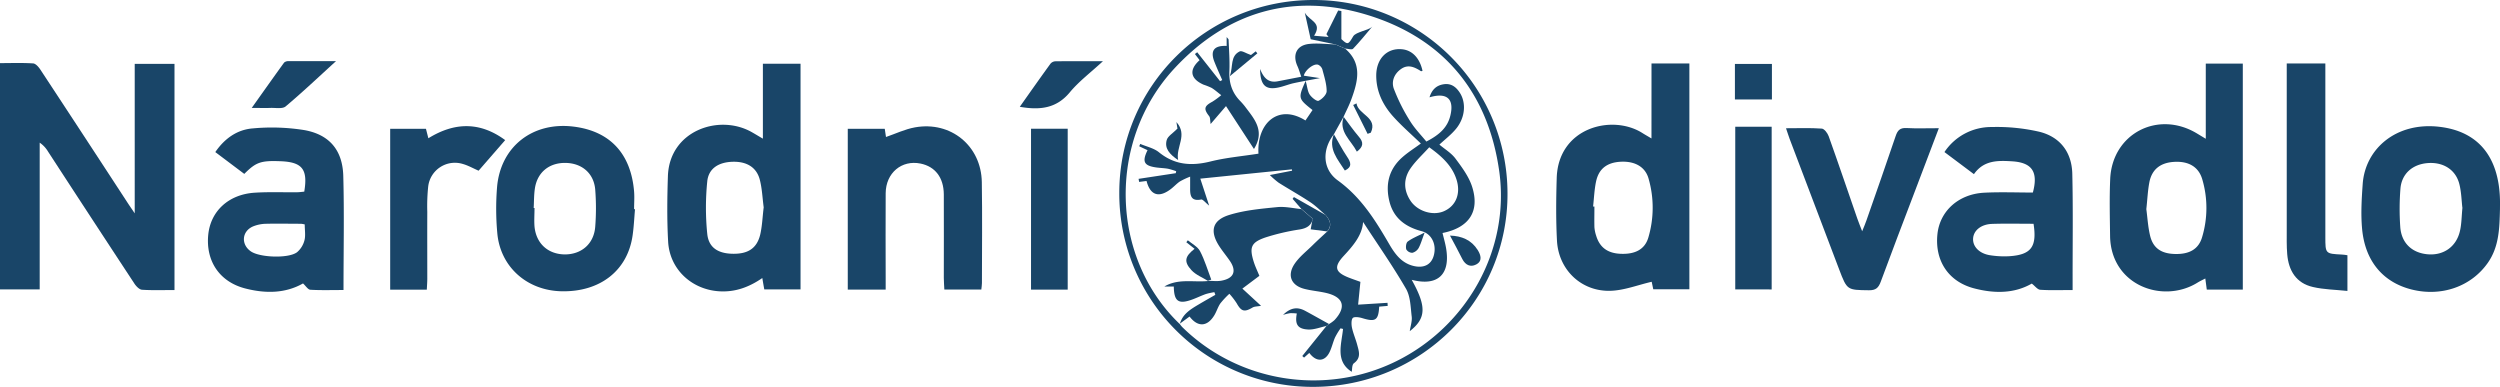 <svg xmlns="http://www.w3.org/2000/svg" viewBox="0 0 1274.14 197.17"><defs><style>.cls-1{fill:#194568;}</style></defs><g id="Layer_2" data-name="Layer 2"><g id="Layer_1-2" data-name="Layer 1"><path class="cls-1" d="M88.93,147.82c-5.66,0-11.13.21-16.57-.15-1.38-.1-3-1.81-3.89-3.18q-22.08-33.57-44-67.26a14.34,14.34,0,0,0-4.24-4.52v74.8H0V32.17c5.69,0,11.31-.22,16.89.15,1.35.09,2.89,1.93,3.8,3.33q22.37,34,44.59,68.08c.81,1.23,1.65,2.44,3.38,5V32.55H88.93Z"/><path class="cls-1" d="M388.81,70.67V32.49H408v115H389.52c-.32-1.77-.63-3.49-1-5.79-6.82,4.69-13.83,7.22-21.78,6.77-14.11-.79-25.42-11.15-26.22-25.27-.62-11.11-.49-22.29-.12-33.41.74-23,25.6-31.71,42.23-22.73C384.45,68.06,386.25,69.18,388.81,70.67Zm.41,35c-.63-4.65-.8-9.54-2-14.15-1.68-6.32-6.73-9.27-13.82-9.07s-12.27,3.34-12.94,10a133,133,0,0,0,0,26.76c.71,7,5.5,9.93,12.73,10.12,7.89.21,12.5-2.65,14.24-9.69C388.47,115.2,388.61,110.49,389.22,105.69Z"/><path class="cls-1" d="M841.7,32.36H861V147.42H842.59c-.31-1.52-.67-3.22-.79-3.81-7.09,1.63-14,4.39-21,4.6-14.88.44-26.49-10.71-27.28-25.56-.56-10.62-.45-21.29-.13-31.92.76-25.81,28.29-32.7,43.71-22.9,1.25.8,2.55,1.52,4.58,2.73Zm-29.77,72.89.67,0c0,3.5-.09,7,0,10.49a18.21,18.21,0,0,0,.9,4.4c1.81,6,5.89,9,12.68,9.22,7.2.25,12.09-2.26,13.88-8.2a53.5,53.5,0,0,0,.16-30.07c-1.71-6.15-7.09-9-14.13-8.66S814.86,86,813.47,92.4C812.56,96.6,812.41,101,811.93,105.25Z"/><path class="cls-1" d="M1143.06,147.61H1124.7c-.23-1.77-.45-3.38-.75-5.68-1.4.74-2.64,1.3-3.79,2-17.68,11.15-44.43,1.59-44.74-23.71-.12-9.65-.37-19.32.06-29,1-23.08,24.27-35.2,44.17-23.23l4.54,2.74V32.4h18.87Zm-49.17-41c.6,4.35.84,9.22,2,13.84,1.62,6.23,5.85,8.86,12.75,9,7.19.14,11.86-2.44,13.66-8.53a51.6,51.6,0,0,0,.09-29.57c-1.9-6.46-7.14-9.32-14.49-8.84-6.8.45-11.1,3.73-12.43,10.22C1094.62,97.07,1094.44,101.6,1093.89,106.58Z"/><path class="cls-1" d="M175.07,147.81c-6,0-11.49.19-16.92-.14-1.23-.08-2.35-2-3.72-3.22-9,5.15-19.23,5.2-29.44,2.56-13.13-3.38-20.16-14-18.86-27.33,1.18-12.06,10.37-20.62,23.67-21.47,7.13-.46,14.32-.15,21.48-.23,1.29,0,2.57-.2,3.79-.31,1.9-11.4-1-15.08-12.12-15.5-10-.39-12.47.46-18.45,6.46L109.73,77.51c4.79-7,11.2-11.43,19-12.06a105,105,0,0,1,26.22.83c12.87,2.25,19.59,10.17,20,23.21C175.48,108.62,175.07,127.78,175.07,147.81Zm-19.76-33.43a14.15,14.15,0,0,0-1.81-.33c-6,0-11.93-.14-17.89,0a18.35,18.35,0,0,0-6.73,1.38c-5.68,2.52-6.12,9.21-1,12.71,4.59,3.14,19.19,3.69,23.51.41a11.78,11.78,0,0,0,3.78-6.07C155.81,120.07,155.31,117.31,155.31,114.38Z"/><path class="cls-1" d="M1056.32,147.82c-5.92,0-11.23.22-16.5-.14-1.44-.1-2.75-2-4.32-3.15-9,5.19-19.25,5.1-29.43,2.42-13.06-3.43-20-14.06-18.66-27.49,1.17-11.83,10.71-20.58,23.9-21.25,8.28-.42,16.6-.08,24.75-.08,2.84-10.49-.39-15.27-10.5-15.91-7.24-.45-14.51-.66-19.53,6.54L991,77.5a28.63,28.63,0,0,1,24.14-12.76,96.62,96.62,0,0,1,24.12,2.39c10.69,2.6,16.65,10.46,16.9,21.47.42,18,.14,36,.16,54Zm-19.91-33.77c-7.19,0-14.16-.17-21.1.06-5.66.18-9.48,3.37-9.71,7.47s3.19,7.7,8.76,8.52a46.24,46.24,0,0,0,9.9.47C1035.21,129.8,1038.23,125.74,1036.41,114.05Z"/><path class="cls-1" d="M323.64,106.62c-.4,4.46-.59,8.95-1.23,13.38-2.55,17.89-16.55,28.84-36.16,28.45-17.72-.35-31.39-12.52-32.82-29.85a137.14,137.14,0,0,1-.09-23.37c1.83-20.56,18.13-33.22,38.83-30.72,18.63,2.24,29.39,13.71,31,33.11.24,3,0,6,0,9ZM272,106h.42c0,3.16-.25,6.35,0,9.48.84,8.6,6.81,14,15.2,14.18,8.62.13,15.07-5.33,15.74-14.09a121.81,121.81,0,0,0,0-18.91c-.68-8.32-6.76-13.49-15.09-13.63s-14.42,4.74-15.66,13C272.11,99.35,272.18,102.71,272,106Z"/><path class="cls-1" d="M1274.13,106.52c-.26,9.5-.36,19-6.1,27.29-8.47,12.2-23.66,17.56-38.9,13.74-14.56-3.66-23.74-14.39-25.27-30.86-.7-7.56-.24-15.28.3-22.89,1.27-18.09,17.2-31.76,39.14-29.17,19.67,2.31,30.18,15.14,30.82,36.9C1274.17,103.19,1274.13,104.86,1274.13,106.52Zm-19.18-.73c-.42-3.54-.49-7.93-1.55-12.06-1.87-7.27-8.18-11.19-16-10.62s-13.35,5.4-14,13a132.38,132.38,0,0,0-.1,19.41c.54,8.35,6,13.43,14.11,14.09s14.64-4,16.38-12.16C1254.57,114,1254.55,110.24,1255,105.79Z"/><path class="cls-1" d="M500.14,147.57H481.29c-.1-2.17-.26-4.1-.27-6,0-14.16.07-28.33,0-42.49-.07-8.62-4.41-14.18-11.82-15.71-9.64-2-17.73,4.76-17.81,15.1-.11,14.49,0,29,0,43.49v5.63H432.07V65.64h18.85c.21,1.44.45,3,.63,4.18,4.88-1.67,9.7-4,14.77-4.91,18.27-3.29,33.77,9.41,34.07,27.9.28,17.16.07,34.32.06,51.49C500.45,145.27,500.27,146.24,500.14,147.57Z"/><path class="cls-1" d="M988.14,65.34l-12.7,33.44c-5.66,14.92-11.4,29.81-16.9,44.79-1.14,3.08-2.5,4.41-6,4.36-11.14-.14-11.15,0-15.17-10.54q-12.66-33.33-25.3-66.68c-.58-1.52-1-3.07-1.82-5.35,6.44,0,12.36-.24,18.24.18,1.28.09,2.94,2.31,3.5,3.87,5,13.94,9.74,28,14.58,41.93.65,1.88,1.42,3.71,2.49,6.52,1-2.39,1.64-4,2.21-5.6,5-14.28,10-28.53,14.85-42.88,1-3,2.27-4.3,5.55-4.12C976.78,65.54,981.94,65.34,988.14,65.34Z"/><path class="cls-1" d="M1165.45,32.36h19.68v88.45c0,8.5,0,8.5,8.49,8.93.81,0,1.62.2,2.76.34v18.2c-6.16-.65-12-.71-17.55-2-8.6-1.95-12.44-8.37-13.14-16.76-.35-4.14-.23-8.32-.24-12.48q0-39.45,0-78.91Z"/><path class="cls-1" d="M243.92,87c-2.84-1.24-5.32-2.66-8-3.42A13.7,13.7,0,0,0,218.24,95a96.47,96.47,0,0,0-.47,13c-.05,11.33,0,22.66,0,34,0,1.79-.15,3.57-.24,5.62H198.86V65.64h18.23c.34,1.35.73,2.87,1.23,4.83,13.15-8.13,26.13-8.64,39.15.94Z"/><path class="cls-1" d="M669.37,0a98.73,98.73,0,0,1,98.94,98.24c.35,54.59-44.17,99-99.25,98.93a98.55,98.55,0,0,1-98.61-99C570.52,43.88,614.73,0,669.37,0Zm-68,165.21-.13-.13a17.18,17.18,0,0,0,1.24,1.55c28.65,28.26,72.91,35.34,109.15,17.46s58-57,52.48-96.72c-5.58-39.91-28-67.5-66.51-79.53C659.43-4.07,625.5,5.76,598.43,35,564.14,72.11,565.93,131.43,601.33,165.21Z"/><path class="cls-1" d="M884.38,64.59h18.56v82.92H884.38Z"/><path class="cls-1" d="M544.16,147.61H525.47v-82h18.69Z"/><path class="cls-1" d="M519.74,54.43c5.34-7.54,10.45-14.83,15.67-22a3.51,3.51,0,0,1,2.5-1.19c7.58-.09,15.16-.05,24.21-.05-6.37,5.88-12.36,10.37-17,16C538.35,55.25,530,56.24,519.74,54.43Z"/><path class="cls-1" d="M171.25,31.16c-9.24,8.41-17.24,16-25.69,23.09-1.64,1.36-5.08.65-7.69.75-2.81.1-5.63,0-9.57,0,5.8-8.15,11.1-15.66,16.49-23.09a3.15,3.15,0,0,1,2.23-.74C154.58,31.14,162.15,31.16,171.25,31.16Z"/><path class="cls-1" d="M884.21,50.7V32.57h18.86V50.7Z"/><path class="cls-1" d="M677.36,165.14a17.17,17.17,0,0,0,2.77-2c6.18-6.66,4.64-11.75-4.23-13.83-3.55-.83-7.23-1.12-10.78-2-6.87-1.61-9.3-6.72-5.45-12.64,2.39-3.66,6.06-6.48,9.23-9.61,2.45-2.42,5-4.72,7.52-7.07,2.69-3.08,1.42-5.78-.8-8.38-2.59-2.21-5-4.69-7.82-6.56-5.26-3.49-10.8-6.57-16.14-9.94a42.89,42.89,0,0,1-4.49-3.9L658.53,87l-.12-.69-46.67,4.74,4.51,13.74c-2-1.6-3.24-3.28-4.08-3.11-5.11,1-5.66-1.94-5.61-5.72,0-1.62,0-3.24,0-5.93a38.42,38.42,0,0,0-5.28,2.49c-1.77,1.22-3.22,2.9-5,4.16-5.85,4.24-10.1,2.7-11.94-4.45l-3.77.49c-.1-.53-.19-1.05-.29-1.57l19-2.89c0-.34.11-.68.17-1A35.19,35.19,0,0,0,595.28,86c-2-.34-4-.38-5.95-.65-6.3-.88-7.37-2.9-4.48-8.8l-4.24-2c.17-.4.35-.8.52-1.21,3.2,1.38,6.91,2.14,9.52,4.25,8,6.51,16.55,7.12,26.23,4.72,8-2,16.36-2.7,24.51-4-.91-15.55,10.15-25.58,23.94-16.91,1.21-1.77,2.42-3.56,3.61-5.32-7.39-5.86-7.43-6-3.5-14.87.88,3.2,1,5.42,2.07,7s3.64,3.56,4.51,3.15c1.82-.85,4.12-3.18,4.12-4.9,0-3.69-1.22-7.41-2.18-11.06a4,4,0,0,0-2.14-2.4c-2.23-.81-6.64,2.67-7.33,5.57l8.22,1.24c-4.7.9-9,1.63-13.33,2.57-2.59.57-5.08,1.62-7.67,2.18-6.74,1.46-9.39-1.08-9.5-9.42,1.62,4.13,3.93,7.23,8.88,6.31,3.9-.74,7.79-1.51,12.1-2.34-.73-2.08-1.19-3.78-1.91-5.35-2.67-5.8-.48-10.63,5.81-11.36,4.41-.51,8.95.1,13.43.22l5,2.13c8.92,7.62,6.54,16.71,3.22,25.82-1.11,3.07-2.65,6-4,9l.06-.1q-2.52,4.48-5,9h0c-6,7.68-5.92,17.7,2,23.47,11.81,8.53,19.08,20.19,26.13,32.31,2.86,4.92,6.11,9.6,12.14,11.2,5.43,1.44,9.36-.45,10.66-5.21,1.57-5.73-1.14-11.09-6.15-12.41-8.08-2.12-14.25-6.48-16.41-15-2.21-8.78-.37-16.58,6.55-22.69,2.94-2.61,6.33-4.71,9.43-7-4.76-4.61-9.77-8.93-14.16-13.82-5.22-5.83-8.58-12.73-8.58-20.79,0-8.65,5.55-14.18,13.16-13.43,5.19.51,9,4.48,10.43,11-.27.07-.64.27-.81.16-3.21-2.07-6.55-3.64-10.16-1.08s-5,6.48-3.61,10.16a91.85,91.85,0,0,0,8.16,16.25c2.41,3.95,5.76,7.32,8.37,10.55,7-3.57,10.76-7.4,12.19-13.06,2.16-8.63-1.64-12.14-10.58-9.48,1.19-3.85,3.44-6.08,7.24-6.66s6.35,1.4,8.26,4.41c3.25,5.12,2.69,12.53-1.9,18.19-2.47,3.05-5.69,5.47-8.56,8.16,2.73,2.31,6.06,4.27,8.19,7.13,3.32,4.45,6.84,9.19,8.49,14.37,4,12.57-1.57,20.87-15.09,23.55.6,2.51,1.33,5,1.78,7.53,2.4,13.61-4.22,19.77-17.48,16.33,7.58,13.62,7.43,19.56-1,26.17.39-2.64,1.26-5.08,1-7.37-.59-4.84-.61-10.28-2.93-14.28-6.77-11.68-14.56-22.78-21.86-34-.47,6.82-5.09,12.14-10,17.43-5,5.48-4.25,8.16,2.64,10.9,1.85.73,3.73,1.36,6,2.19-.39,3.84-.78,7.73-1.17,11.62l15-.94c0,.52.06,1,.08,1.57l-4.34.38c-.38,7-1.92,7.91-8.59,5.87-1.57-.48-4.12-.88-4.89-.06s-.73,3.37-.37,5c.63,2.91,1.86,5.68,2.63,8.57.89,3.34,2.16,6.67-1.66,9.47-1.06.77-.86,3.26-1.11,4.36-8.46-5.36-5.25-13.86-4.43-21.84l-1.27-.32a37.69,37.69,0,0,0-2.79,4.61c-1.07,2.43-1.64,5.09-2.79,7.48-2.42,5-6.81,5.23-10.34.45l-2.68,2.39-.91-.82L676,166.18Zm51.06-90.08c-3.31,3.67-6.91,6.92-9.58,10.81-3.59,5.22-3.55,11,0,16.4s11.41,7.89,17.14,5.34c6-2.66,8.57-8.82,6.4-15.9S734.94,79.73,728.42,75.06Z"/><path class="cls-1" d="M615.62,143.12c2.27,0,4.6.33,6.81-.06,6.45-1.14,8-4.93,4.26-10.26-1.7-2.47-3.63-4.78-5.26-7.29-4.93-7.59-3.68-13.25,5-15.94,7.82-2.43,16.22-3.19,24.43-4,4.07-.42,8.28.59,12.42,1l5.81,5c-.87,3.47-3.15,4.77-6.66,5.37A110.42,110.42,0,0,0,645,121c-7.4,2.53-8.36,5-6,12.51.75,2.36,1.84,4.61,2.85,7.07l-8.67,6.51,9.52,8.77c-1.92.36-3.33.28-4.34.88-4.18,2.49-5.74,2-8.11-2.24a38,38,0,0,0-3.69-4.77,43.11,43.11,0,0,0-4.59,4.89c-1.3,1.89-1.94,4.23-3.16,6.19-3.57,5.77-8.37,6-12.54.51l-5.11,3.75.13.13c1.36-5.17,5.56-7.62,9.72-10.09,2.77-1.65,5.59-3.23,8.39-4.84l-.48-1.37a34.5,34.5,0,0,0-4.29.94c-2.18.76-4.28,1.78-6.45,2.61-7.45,2.85-9.83,1.35-9.94-6.4h-4.85c7.06-4.24,14.88-2.09,22.34-2.83Z"/><path class="cls-1" d="M625.17,23.41V18.87c.54.72,1,1.06,1,1.43.19,5.3.63,10.63.39,15.92-.26,5.84,1.28,10.8,5.26,15a35.49,35.49,0,0,1,2.65,3c4.7,6.3,10.44,12.34,4.62,21.71L624.84,54.07,617,63.2c-.29-1.69-.11-3.14-.75-4-2.88-3.68-2.57-5.12,1.63-7.36a37.7,37.7,0,0,0,4.53-3.34c-1.62-1.24-3.15-2.62-4.87-3.69a33.55,33.55,0,0,0-4.15-1.66c-6.75-3-7.55-7.55-2-12.48L609,27.54l1.17-.91,11.63,14.73,1.12-.56c-1.31-3-2.68-6-3.92-9.12C616.68,25.93,618.65,23.1,625.17,23.41Z"/><path class="cls-1" d="M685.56,24.75l-5-2.13L668,20c-.83-3.8-1.75-8-3-13.55,2.51,4.38,9.07,5,4.74,11.76l7.36.62L676,17.42,682,5.35l1.64.27V19.93c3.2,3,3.54,2.86,6-1.38.76-1.29,2.85-1.95,4.45-2.57,2-.76,4.06-1.19,5.31-2.44-3.24,3.81-6.37,7.73-9.83,11.33C688.93,25.51,686.92,24.82,685.56,24.75Z"/><path class="cls-1" d="M739,120.07c5.93.17,10.92,2.21,14.16,7.42,1.54,2.48,2.52,5.59-.86,7.32-2.89,1.49-5.43.27-7-2.75C743.33,128.11,741.21,124.22,739,120.07Z"/><path class="cls-1" d="M615.77,143.23c-2.88-1.81-6.31-3.11-8.53-5.53-4-4.36-3.38-7,1.58-10.89l-4.2-3.35.76-1c2.13,1.82,5,3.23,6.22,5.53,2.4,4.58,3.87,9.65,5.72,14.52l-1.71.59Z"/><path class="cls-1" d="M669,111.42l-5.81-5-4.4-5.08.66-.91,16.13,9.14c2.22,2.6,3.49,5.3.8,8.38L668,116.88C668.39,114.78,668.71,113.1,669,111.42Z"/><path class="cls-1" d="M677.36,165.14l-1.35,1c-3.16.65-6.36,2-9.47,1.79-5.28-.33-6.64-2.7-5.61-8.16a25.75,25.75,0,0,0-3.37-.16,26.3,26.3,0,0,0-3.65.88c3.93-3.85,7.44-4.1,11.17-2.13C669.21,160.58,673.27,162.89,677.36,165.14Z"/><path class="cls-1" d="M600.44,81.58c-4.48-3-7-6-5.82-10.21.57-2,3.12-3.43,5.48-5.84,0,.09-.19-1.14-.54-3.33C605.52,68.91,599.14,74.76,600.44,81.58Z"/><path class="cls-1" d="M640.81,27.2l-14,11.61c1.74-5.06.08-10.18,5-12.61,1.1-.55,3.23,1,5.75,1.84L640,26.15Z"/><path class="cls-1" d="M684.79,59.54c2.56,3.39,5,6.92,7.74,10.12,2.56,2.93,2.33,5.14-1,7.63-3-5.89-9.39-10.05-6.71-17.83C684.85,59.44,684.79,59.54,684.79,59.54Z"/><path class="cls-1" d="M679.83,68.42c2.2,3.81,4.23,7.75,6.68,11.4,2,2.94,2.77,5.25-1.09,7.1-3.63-5.74-8.58-10.94-5.6-18.51Z"/><path class="cls-1" d="M726.08,118.52c-1.38,3.67-2,5.92-3.07,7.89a5.2,5.2,0,0,1-3.2,2.43,3.61,3.61,0,0,1-3.09-1.75c-.36-1.21-.09-3.41.76-4C719.77,121.39,722.51,120.33,726.08,118.52Z"/><path class="cls-1" d="M697,68.22q-3.68-7.36-7.34-14.72l1.69-.81c.81,5.72,11,7.12,7.29,14.93Z"/></g></g></svg>